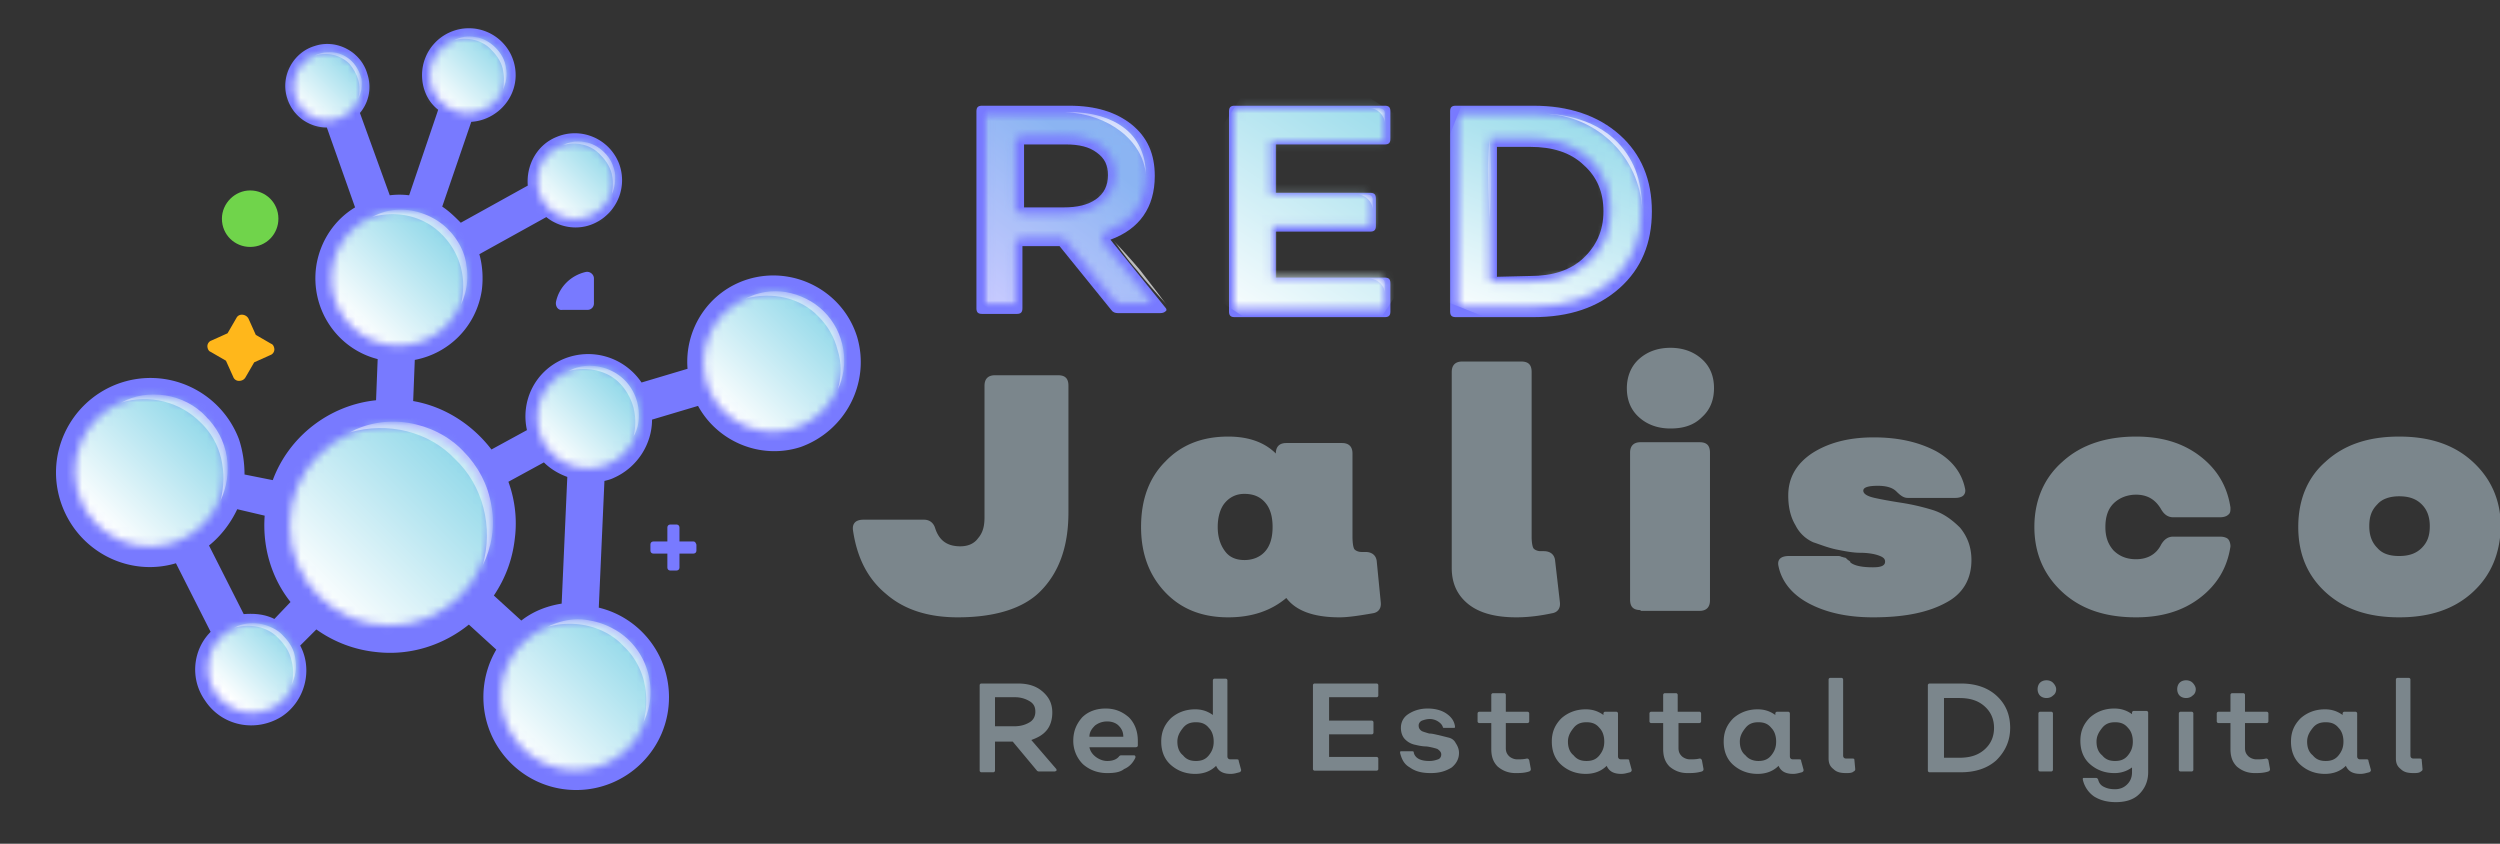 <svg xmlns="http://www.w3.org/2000/svg" width="320" height="108" viewBox="0 0 320 108" fill="none"><rect x="0" y="0" width="320" height="108" fill="#333333" stroke="none"/><g clip-path="url(#8r9lpoy4va)"><path d="M177.972 17.766c0 .517-.206.723-.723.723h-13.944v6.198h12.085c.517 0 .723.206.723.723v3.512c0 .516-.206.723-.723.723h-12.085v5.887h13.944c.517 0 .723.207.723.724v3.615c0 .516-.206.723-.723.723h-19.212c-.516 0-.723-.207-.723-.723V14.254c0-.516.207-.723.723-.723h19.212c.517 0 .723.207.723.723v3.512zm18.283-4.235c4.545 0 8.264 1.24 11.052 3.719 2.789 2.479 4.132 5.784 4.132 9.813 0 4.028-1.343 7.333-4.132 9.812-2.788 2.48-6.404 3.719-11.052 3.719h-9.916c-.516 0-.723-.207-.723-.723V14.254c0-.516.207-.723.723-.723h9.916zm-.413 21.795c2.892 0 5.165-.723 6.817-2.273 1.653-1.549 2.583-3.511 2.583-5.99 0-2.48-.827-4.442-2.583-5.991-1.652-1.55-3.925-2.273-6.817-2.273h-4.235v16.63l4.235-.103zm-46.688 4.028-7.024-8.676c3.718-1.343 5.681-4.132 5.681-8.16 0-2.79-.93-4.958-2.995-6.611-1.963-1.55-4.545-2.376-7.954-2.376h-11.156c-.516 0-.723.207-.723.723v25.204c0 .516.207.723.723.723h4.442c.516 0 .723-.207.723-.723v-7.954h4.752l6.61 8.16c.207.31.517.413.827.413h5.474c.31 0 .517-.103.62-.206.206-.104.206-.31 0-.517zm-8.883-13.84c-1.033.722-2.376 1.032-4.132 1.032h-5.061V18.49h5.371c1.653 0 2.995.31 3.925 1.033 1.033.723 1.446 1.653 1.446 2.892 0 1.343-.516 2.376-1.549 3.1z" fill="#787AFF"></path><path d="M135.21 98.438c0 .103.104.103 0 .206 0 0-.103.104-.206.104h-1.963c-.103 0-.206 0-.31-.104l-3.099-3.718h-2.272v3.718a.222.222 0 0 1-.207.207h-1.549c-.103 0-.207-.103-.207-.207V87.695c0-.103.104-.206.207-.206h4.648c1.343 0 2.376.31 3.202 1.033.827.723 1.24 1.55 1.24 2.685 0 .827-.207 1.653-.723 2.273-.517.62-1.136.93-1.963 1.24l3.202 3.718zm-7.85-9.193v3.718h2.479c.826 0 1.446-.206 1.963-.516.516-.31.723-.826.723-1.343 0-.62-.207-1.033-.723-1.343a3.571 3.571 0 0 0-1.86-.516h-2.582zM141.717 98.954c-1.239 0-2.272-.413-3.099-1.136a4.201 4.201 0 0 1-1.239-2.995c0-1.24.413-2.17 1.136-2.996.723-.723 1.756-1.136 2.996-1.136 1.239 0 2.169.413 2.995 1.136.723.723 1.136 1.756 1.136 2.996v.62c0 .103-.103.206-.31.206h-5.887c.103.516.413.93.826 1.24.413.31.93.516 1.446.516.723 0 1.24-.207 1.55-.62.103-.103.206-.103.309-.103h1.55c.103 0 .103 0 .206.103v.207c-.309.62-.723 1.136-1.446 1.446-.516.413-1.239.516-2.169.516zm-2.272-4.648h4.338c0-.62-.207-1.033-.62-1.446-.31-.31-.826-.516-1.446-.516s-1.136.206-1.549.516c-.413.413-.723.826-.723 1.446zM158.864 98.541c0 .103 0 .207-.207.31-.413.103-.723.207-1.136.207-.93 0-1.55-.31-1.859-1.033-.723.723-1.653 1.033-2.686 1.033-1.24 0-2.272-.414-3.099-1.137-.826-.723-1.239-1.756-1.239-2.995 0-1.24.413-2.17 1.239-2.996.827-.723 1.859-1.136 3.099-1.136.826 0 1.549.207 2.272.723v-4.441c0-.104.104-.207.207-.207h1.446c.103 0 .207.103.207.207v9.606c0 .206 0 .31.103.413.103.103.207.103.413.103h.62c.206 0 .31 0 .31.207l.31 1.136zm-5.785-1.136c.723 0 1.24-.207 1.653-.723.413-.517.62-1.033.62-1.756 0-.723-.207-1.343-.62-1.756-.413-.517-.93-.723-1.653-.723s-1.239.206-1.652.723c-.414.516-.723 1.033-.723 1.756 0 .723.206 1.343.723 1.756.413.516.929.723 1.652.723zM176.423 89.038c0 .103-.103.207-.206.207h-6.095v2.995h5.475c.103 0 .207.104.207.207v1.343c0 .103-.104.206-.207.206h-5.475v2.892h6.095c.103 0 .206.104.206.207v1.343c0 .103-.103.206-.206.206h-7.954c-.103 0-.206-.103-.206-.206V87.695c0-.103.103-.206.206-.206h7.954c.103 0 .206.103.206.206v1.343zM183.138 98.954c-1.136 0-1.963-.206-2.686-.723-.723-.413-1.033-1.033-1.239-1.859 0-.207 0-.207.206-.207h1.343c.104 0 .207 0 .207.207.206.723.93 1.033 1.962 1.033.517 0 .827-.103 1.137-.207.31-.103.413-.413.413-.62 0-.31-.207-.516-.517-.722a8.867 8.867 0 0 0-1.342-.31c-.517 0-1.033-.104-1.447-.207a2.467 2.467 0 0 1-1.342-.723c-.31-.31-.517-.826-.517-1.446 0-.723.31-1.343.93-1.756.62-.413 1.446-.723 2.479-.723.929 0 1.756.206 2.376.62.619.413 1.032.93 1.136 1.652 0 .207 0 .207-.207.207h-1.136c-.103 0-.207 0-.207-.103-.103-.31-.309-.517-.619-.723a1.993 1.993 0 0 0-1.033-.31c-.413 0-.723.103-1.033.206-.207.104-.413.31-.413.62s.103.516.413.723c.206.103.62.207.929.31.414 0 .723.103 1.24.207l1.239.31c.414.103.723.31.93.722.207.31.413.724.413 1.24 0 .723-.31 1.343-.929 1.86-.827.516-1.653.722-2.686.722zM193.984 98.954c-.93 0-1.653-.31-2.273-.826-.62-.62-.826-1.343-.826-2.273V92.55h-1.55c-.103 0-.206-.103-.206-.207V91.31c0-.103.103-.206.206-.206h1.55v-2.17c0-.103.103-.206.206-.206h1.447c.103 0 .206.103.206.207v2.169h2.789c.103 0 .207.103.207.206v1.033c0 .104-.104.207-.207.207h-2.789v3.202c0 .413.103.723.413 1.033.207.206.62.413 1.033.413.413 0 .827 0 1.24-.103.103 0 .206 0 .31.206l.206 1.136c0 .104 0 .207-.206.31-.62.207-1.24.207-1.756.207zM208.858 98.54c0 .104 0 .207-.207.31-.413.104-.723.207-1.136.207-.93 0-1.549-.31-1.859-1.033-.723.724-1.653 1.033-2.686 1.033-1.239 0-2.272-.413-3.099-1.136-.826-.723-1.239-1.756-1.239-2.995 0-1.24.413-2.17 1.239-2.996.827-.723 1.86-1.136 3.099-1.136.826 0 1.549.207 2.273.723v-.207c0-.103.103-.206.206-.206h1.446c.104 0 .207.103.207.206v5.372c0 .206 0 .31.103.413.103.103.207.103.413.103h.62c.207 0 .31 0 .31.207l.31 1.136zm-5.785-1.135c.723 0 1.24-.207 1.653-.723.413-.517.62-1.033.62-1.756 0-.723-.207-1.343-.62-1.756-.413-.517-.93-.723-1.653-.723s-1.239.206-1.652.723c-.413.516-.723 1.033-.723 1.756 0 .723.206 1.342.723 1.756.413.516.929.723 1.652.723zM215.985 98.954c-.93 0-1.653-.31-2.273-.826-.62-.62-.826-1.343-.826-2.273V92.55h-1.55c-.103 0-.206-.103-.206-.207V91.31c0-.103.103-.206.206-.206h1.55v-2.17c0-.103.103-.206.206-.206h1.447c.103 0 .206.103.206.207v2.169h2.789c.103 0 .207.103.207.206v1.033c0 .104-.104.207-.207.207h-2.686v3.202c0 .413.104.723.414 1.033.206.206.619.413 1.033.413.413 0 .826 0 1.239-.103.103 0 .207 0 .31.206l.206 1.136c0 .104 0 .207-.206.31-.723.207-1.24.207-1.859.207zM230.859 98.54c0 .104 0 .207-.207.31-.413.104-.723.207-1.136.207-.93 0-1.549-.31-1.859-1.033-.723.724-1.653 1.033-2.686 1.033-1.239 0-2.272-.413-3.099-1.136-.826-.723-1.239-1.756-1.239-2.995 0-1.24.413-2.17 1.239-2.996.827-.723 1.86-1.136 3.099-1.136.826 0 1.549.207 2.273.723v-.207c0-.103.103-.206.206-.206h1.446c.104 0 .207.103.207.206v5.372c0 .206 0 .31.103.413.103.103.207.103.413.103h.62c.207 0 .31 0 .31.207l.31 1.136zm-5.785-1.135c.723 0 1.24-.207 1.653-.723.413-.517.62-1.033.62-1.756 0-.723-.207-1.343-.62-1.756-.413-.517-.93-.723-1.653-.723s-1.239.206-1.652.723c-.413.516-.723 1.033-.723 1.756 0 .723.206 1.342.723 1.756.413.516 1.033.723 1.652.723zM236.333 98.954c-.723 0-1.24-.103-1.653-.516-.413-.31-.619-.723-.619-1.343V86.972c0-.103.103-.206.206-.206h1.446c.104 0 .207.103.207.206v9.606c0 .207 0 .31.103.414.103.103.207.103.413.103h.62c.207 0 .31 0 .31.207l.103 1.136c0 .103 0 .206-.206.31-.207.206-.62.206-.93.206zM251.001 87.489c1.859 0 3.408.516 4.544 1.55 1.137 1.032 1.756 2.375 1.756 4.13 0 1.654-.619 2.996-1.756 4.133-1.136 1.032-2.685 1.549-4.544 1.549h-4.029c-.103 0-.206-.103-.206-.207V87.695c0-.103.103-.206.206-.206h4.029zm-.207 9.503c1.343 0 2.376-.31 3.202-1.033.826-.723 1.24-1.653 1.24-2.79 0-1.135-.414-2.065-1.24-2.788-.826-.723-1.859-1.033-3.202-1.033h-1.963v7.644h1.963zM261.95 89.348c-.31 0-.62-.103-.827-.31-.206-.206-.31-.516-.31-.826 0-.31.104-.62.31-.826.207-.207.517-.31.827-.31.31 0 .619.103.826.31.207.206.413.516.413.826 0 .31-.103.62-.413.826-.207.207-.516.31-.826.31zm-.827 9.4c-.103 0-.206-.104-.206-.207v-7.23c0-.104.103-.207.206-.207h1.446c.104 0 .207.103.207.207v7.23a.222.222 0 0 1-.207.207h-1.446zM274.758 91c.103 0 .207.104.207.207v7.644c0 1.136-.413 2.066-1.137 2.789-.723.723-1.756 1.033-2.995 1.033-1.033 0-1.963-.207-2.789-.723a3.565 3.565 0 0 1-1.446-2.17c0-.206 0-.206.207-.206h1.446c.103 0 .206 0 .31.207.103.413.309.723.723.929.413.207.826.31 1.446.31.619 0 1.136-.206 1.549-.62.413-.413.62-.93.62-1.549v-.62a3.719 3.719 0 0 1-2.273.723c-1.239 0-2.272-.413-3.098-1.136-.827-.723-1.24-1.756-1.24-2.995 0-1.24.413-2.17 1.24-2.996.826-.723 1.859-1.136 3.098-1.136.827 0 1.55.206 2.273.723v-.207c0-.103.103-.206.206-.206h1.653zm-4.028 6.405c.723 0 1.239-.207 1.652-.723.414-.517.62-1.033.62-1.756 0-.723-.206-1.343-.62-1.756-.413-.517-.929-.723-1.652-.723-.723 0-1.24.206-1.653.723-.413.516-.723 1.033-.723 1.756 0 .723.207 1.343.723 1.756.413.516.93.723 1.653.723zM279.819 89.348c-.31 0-.62-.103-.826-.31-.207-.206-.31-.516-.31-.826 0-.31.103-.62.31-.826.206-.207.516-.31.826-.31.31 0 .62.103.826.31.207.206.413.516.413.826 0 .31-.103.62-.413.826-.206.207-.516.31-.826.31zm-.723 9.4c-.103 0-.207-.104-.207-.207v-7.23c0-.104.104-.207.207-.207h1.446c.103 0 .206.103.206.207v7.23c0 .103-.103.207-.206.207h-1.446zM288.599 98.954c-.93 0-1.653-.31-2.273-.826-.619-.62-.826-1.343-.826-2.273V92.55h-1.549a.222.222 0 0 1-.207-.207V91.31c0-.103.103-.206.207-.206h1.549v-2.17c0-.103.103-.206.207-.206h1.446c.103 0 .206.103.206.207v2.169h2.789c.104 0 .207.103.207.206v1.033a.222.222 0 0 1-.207.207h-2.789v3.202c0 .413.104.723.414 1.033.206.206.619.413 1.032.413.414 0 .827 0 1.24-.103.103 0 .207 0 .31.206l.206 1.136c0 .104 0 .207-.206.31-.62.207-1.24.207-1.756.207zM303.473 98.54c0 .104 0 .207-.207.31-.413.104-.723.207-1.136.207-.929 0-1.549-.31-1.859-1.033-.723.724-1.653 1.033-2.686 1.033-1.239 0-2.272-.413-3.098-1.136-.827-.723-1.24-1.756-1.24-2.995 0-1.24.413-2.17 1.24-2.996.826-.723 1.859-1.136 3.098-1.136.827 0 1.55.207 2.273.723v-.207c0-.103.103-.206.206-.206h1.446c.104 0 .207.103.207.206v5.372c0 .206 0 .31.103.413.104.103.207.103.414.103h.619c.207 0 .31 0 .31.207l.31 1.136zm-5.784-1.135c.723 0 1.239-.207 1.652-.723.413-.517.62-1.033.62-1.756 0-.723-.207-1.343-.62-1.756-.413-.517-.929-.723-1.652-.723-.723 0-1.24.206-1.653.723-.413.516-.723 1.033-.723 1.756 0 .723.207 1.342.723 1.756.413.516.93.723 1.653.723zM308.947 98.954c-.723 0-1.239-.103-1.652-.516-.414-.31-.62-.723-.62-1.343V86.972c0-.103.103-.206.206-.206h1.446c.104 0 .207.103.207.206v9.606c0 .207 0 .31.103.414.104.103.207.103.414.103h.619c.207 0 .31 0 .31.207l.103 1.136c0 .103 0 .206-.206.31-.207.206-.62.206-.93.206zM122.608 79.019c-3.718 0-6.817-.93-9.193-2.996-2.375-1.962-3.718-4.648-4.235-8.16-.103-.826.31-1.343 1.343-1.343h7.747c.723 0 1.24.413 1.446 1.136.517 1.55 1.55 2.273 3.202 2.273.93 0 1.756-.31 2.273-1.033.62-.723.826-1.55.826-2.686V49.374c0-.827.413-1.343 1.343-1.343h8.057c.929 0 1.343.413 1.343 1.343V65.59c0 4.441-1.24 7.746-3.616 10.122-2.169 2.17-5.784 3.306-10.536 3.306zM176.734 77.056c.103.827-.31 1.343-1.033 1.446-1.756.31-3.202.517-4.235.517-3.306 0-5.578-.827-6.818-2.48-1.962 1.653-4.441 2.48-7.437 2.48-3.305 0-5.991-1.033-8.057-3.202-2.065-2.17-3.098-4.958-3.098-8.367 0-3.512 1.033-6.3 3.098-8.367 2.066-2.169 4.752-3.202 8.057-3.202 2.583 0 4.648.723 6.095 2.17 0-.827.413-1.343 1.342-1.343h7.127c.827 0 1.343.413 1.343 1.343V68.69c0 .826.104 1.342.207 1.549.103.207.516.413.93.413h.516c.826 0 1.343.413 1.446 1.136l.517 5.268zm-17.457-5.37c1.136 0 2.066-.414 2.686-1.137.619-.723.929-1.756.929-3.099 0-1.343-.31-2.376-.929-3.099-.62-.723-1.446-1.136-2.686-1.136-1.033 0-1.859.413-2.479 1.136-.62.723-.93 1.86-.93 3.1 0 1.239.31 2.272.93 3.098.517.723 1.343 1.136 2.479 1.136zM194.087 79.019c-2.583 0-4.649-.517-6.095-1.653-1.446-1.136-2.169-2.686-2.169-4.648v-25.1c0-.827.413-1.343 1.343-1.343h7.54c.93 0 1.343.413 1.343 1.343v21.071c0 .723.103 1.24.207 1.447.103.206.516.413.929.413h.414c.826 0 1.342.413 1.446 1.136l.619 5.371c.104.826-.309 1.343-1.032 1.446-1.447.31-2.996.517-4.545.517zM213.815 54.848c-1.653 0-2.995-.516-4.028-1.446-1.033-.93-1.55-2.169-1.55-3.718 0-1.446.517-2.79 1.55-3.719 1.033-.93 2.375-1.446 4.028-1.446 1.653 0 2.996.517 4.028 1.446 1.033.93 1.55 2.17 1.55 3.719 0 1.55-.517 2.789-1.55 3.718-1.032 1.033-2.375 1.446-4.028 1.446zm-3.822 23.241c-.929 0-1.343-.413-1.343-1.343V57.947c0-.826.414-1.343 1.343-1.343h7.541c.929 0 1.342.413 1.342 1.343V76.85c0 .826-.413 1.342-1.342 1.342h-7.541v-.103zM239.742 79.019c-3.305 0-5.991-.62-8.16-1.756-2.169-1.137-3.512-2.79-3.925-4.752-.207-.826.206-1.343 1.342-1.343h6.198c.207 0 .31 0 .516.104.104 0 .31.103.414.103.103 0 .206.103.413.31.206.103.31.206.31.31.516.413 1.446.62 2.892.62 1.033 0 1.549-.207 1.549-.724 0-.413-.31-.62-.929-.826-.62-.206-1.446-.31-2.273-.31-.929 0-1.962-.206-2.995-.413-1.033-.207-2.066-.62-2.996-.93a4.618 4.618 0 0 1-2.272-2.169c-.62-1.033-.93-2.272-.93-3.822 0-2.272 1.033-4.028 2.996-5.37 2.065-1.344 4.648-2.067 7.953-2.067 3.202 0 5.785.62 7.954 1.756 2.066 1.137 3.305 2.79 3.718 4.752.104.413 0 .723-.206.93-.207.206-.62.31-1.033.31h-6.095c-.516 0-.929-.31-1.446-.827-.516-.517-1.342-.723-2.375-.723-1.24 0-1.86.206-1.86.62 0 .413.517.723 1.446.93.93.206 2.066.412 3.409.62 1.343.206 2.686.516 4.029.929 1.342.413 2.479 1.24 3.511 2.272.93 1.136 1.447 2.48 1.447 4.132 0 2.376-1.033 4.235-3.099 5.371-2.376 1.343-5.475 1.963-9.503 1.963zM273.415 79.019c-3.925 0-7.024-1.033-9.399-3.202-2.376-2.17-3.616-4.958-3.616-8.367 0-3.409 1.24-6.3 3.616-8.367 2.375-2.169 5.577-3.202 9.399-3.202 3.306 0 5.991.827 8.16 2.48 2.169 1.652 3.512 3.821 3.925 6.61 0 .413 0 .723-.309.93-.207.206-.62.31-1.033.31h-5.991c-.62 0-1.137-.31-1.55-1.033-.723-1.24-1.756-1.86-3.202-1.86-1.136 0-2.169.414-2.892 1.137-.723.723-1.033 1.756-1.033 2.995 0 1.24.31 2.17 1.033 2.996.723.723 1.653 1.136 2.892 1.136 1.446 0 2.583-.62 3.202-1.86.413-.722.93-1.032 1.55-1.032h5.991c.413 0 .826.103 1.033.31.206.206.309.62.309.93-.413 2.788-1.756 4.957-3.925 6.61-2.169 1.652-4.854 2.479-8.16 2.479zM316.488 75.817c-2.376 2.169-5.475 3.202-9.4 3.202-3.925 0-7.024-1.033-9.399-3.202-2.376-2.17-3.512-4.958-3.512-8.367 0-3.409 1.136-6.3 3.512-8.367 2.375-2.169 5.474-3.202 9.399-3.202 3.925 0 7.024 1.033 9.4 3.202 2.376 2.17 3.615 4.959 3.615 8.367-.103 3.409-1.239 6.198-3.615 8.367zm-9.4-4.648c1.24 0 2.169-.31 2.893-1.033.723-.723 1.032-1.55 1.032-2.79 0-1.135-.309-2.065-1.032-2.788-.724-.723-1.653-1.033-2.893-1.033-1.136 0-2.169.31-2.789 1.033-.723.723-1.032 1.55-1.032 2.789 0 1.136.309 2.066 1.032 2.789.62.723 1.55 1.033 2.789 1.033z" fill="#7B868C"></path><g opacity=".61"><mask id="upkscgnesb" style="mask-type:luminance" maskUnits="userSpaceOnUse" x="126" y="14" width="22" height="26"><path d="M147.708 14.46h-21.691v24.688h21.691V14.46z" fill="#fff"></path></mask><g mask="url(#upkscgnesb)"><mask id="nx5k197v9c" style="mask-type:luminance" maskUnits="userSpaceOnUse" x="126" y="14" width="22" height="26"><path d="M141.304 31.194c-.207-.206-.31-.62-.207-.93.104-.31.31-.62.62-.723 3.305-1.24 4.958-3.615 4.958-7.23 0-2.48-.826-4.442-2.582-5.784-1.756-1.447-4.235-2.17-7.231-2.17h-10.845v24.687h3.925v-7.643c0-.62.413-1.033 1.033-1.033h4.751c.31 0 .62.103.723.413l6.611 8.16h4.545l-6.301-7.747zm-5.268-3.822h-5.061c-.62 0-1.033-.413-1.033-1.033v-7.953c0-.62.413-1.033 1.033-1.033h5.371c1.859 0 3.408.413 4.545 1.24 1.239.929 1.859 2.272 1.859 3.718 0 1.55-.723 2.892-1.963 3.718-1.239.93-2.788 1.343-4.751 1.343z" fill="#fff"></path></mask><g mask="url(#nx5k197v9c)"><path d="m139.961 49.477 19.522-26.236L133.66 4.028l-19.522 26.237 25.823 19.212z" fill="url(#oiw54fhswd)"></path></g></g></g><mask id="297x4ybg7e" style="mask-type:luminance" maskUnits="userSpaceOnUse" x="157" y="13" width="21" height="27"><path d="M158.658 13.945c-.414 0-.723.206-.723.62V39.25c0 .104 0 .207.103.207 0 .103.103.103.206.103h18.696c.104 0 .207-.103.207-.103s.103-.103.103-.207V36.153c0-.414-.206-.62-.723-.62h-13.634v-6.611H175.184c.104 0 .207-.103.207-.103s.103-.104.103-.207v-3.099c0-.413-.206-.62-.723-.62h-12.085v-6.817h14.151c.103 0 .207-.103.207-.103s.103-.103.103-.207v-3.305c0-.413-.207-.62-.723-.62h-17.766v.104z" fill="#fff"></path></mask><g mask="url(#297x4ybg7e)"><path d="m171.569 48.65 17.663-27.062-25.513-16.63-17.56 27.063 25.41 16.63z" fill="url(#96n3ph974f)"></path></g><g opacity=".67"><mask id="x8bx2469dg" style="mask-type:luminance" maskUnits="userSpaceOnUse" x="175" y="13" width="3" height="3"><path d="M177.25 13.944h-1.963v1.963h1.963v-1.963z" fill="#fff"></path></mask><g mask="url(#x8bx2469dg)"><path d="M177.25 14.46v1.343c0-1.033-.93-1.962-1.963-1.962h1.24c.516.103.723.206.723.62z" fill="#fff"></path></g></g><mask id="sd5ainnhyh" style="mask-type:luminance" maskUnits="userSpaceOnUse" x="186" y="14" width="25" height="26"><path d="M190.678 35.636V17.663h5.164c2.996 0 5.578.827 7.438 2.48 1.859 1.652 2.892 3.924 2.892 6.713 0 2.79-.93 5.062-2.892 6.714-1.86 1.653-4.339 2.48-7.438 2.48h-4.648c-.31.103-.516-.207-.516-.414zm-3.512-21.072c-.31 0-.517.207-.517.517v23.654c0 .31.207.516.517.516h8.986c4.235 0 7.747-1.136 10.226-3.408 2.479-2.273 3.719-5.165 3.719-8.884 0-3.821-1.24-6.713-3.719-8.986-2.479-2.272-5.887-3.408-10.226-3.408h-8.986z" fill="#fff"></path></mask><g mask="url(#sd5ainnhyh)"><path d="M206.998 47.308 218.67 17.87 189.852 6.508 178.18 35.843l28.818 11.465z" fill="url(#akaudtbgli)"></path></g><g opacity=".67"><mask id="doz2dea88j" style="mask-type:luminance" maskUnits="userSpaceOnUse" x="173" y="24" width="3" height="3"><path d="M175.597 24.894h-1.962v1.962h1.962v-1.962z" fill="#fff"></path></mask><g mask="url(#doz2dea88j)"><path d="M175.701 25.513v1.343c0-1.033-.93-1.962-1.963-1.962h1.24c.413 0 .723.206.723.62z" fill="#fff"></path></g></g><g opacity=".67"><mask id="jdqe82oxyk" style="mask-type:luminance" maskUnits="userSpaceOnUse" x="175" y="35" width="3" height="3"><path d="M177.25 35.636h-1.963v1.962h1.963v-1.962z" fill="#fff"></path></mask><g mask="url(#jdqe82oxyk)"><path d="M177.25 36.255v1.343c0-1.033-.827-1.859-1.963-1.962h1.24c.516 0 .723.206.723.62z" fill="#fff"></path></g></g><g opacity=".67"><mask id="0334yiball" style="mask-type:luminance" maskUnits="userSpaceOnUse" x="197" y="14" width="14" height="13"><path d="M210.2 14.565h-12.395v12.291H210.2V14.564z" fill="#fff"></path></mask><g mask="url(#0334yiball)"><path d="M206.585 17.767c2.479 2.272 3.615 5.268 3.615 9.09-.31-6.714-5.681-11.982-12.395-12.292 0 0 5.164-.104 8.78 3.202z" fill="#fff"></path></g></g><g opacity=".67"><mask id="5rvp35ga3m" style="mask-type:luminance" maskUnits="userSpaceOnUse" x="136" y="14" width="11" height="9"><path d="M146.675 14.357h-10.329v8.057h10.329v-8.057z" fill="#fff"></path></mask><g mask="url(#5rvp35ga3m)"><path d="M143.679 16.217c2.066 1.446 2.996 3.718 2.996 6.197-.31-4.338-4.752-7.85-10.329-8.056 0 0 4.338-.31 7.333 1.859z" fill="#fff"></path></g></g><g opacity=".67"><mask id="hg2scfrcgn" style="mask-type:luminance" maskUnits="userSpaceOnUse" x="142" y="30" width="8" height="10"><path d="M149.258 30.781h-6.714v8.264h6.714V30.78z" fill="#fff"></path></mask><g mask="url(#hg2scfrcgn)"><path d="M142.544 30.781s2.582 2.79 3.409 3.822c.826 1.033 3.408 4.442 3.408 4.442s-2.789-3.1-3.822-4.442c-1.136-1.24-2.995-3.822-2.995-3.822z" fill="#fff"></path></g></g><g opacity=".67"><mask id="p0gzmgyh2o" style="mask-type:luminance" maskUnits="userSpaceOnUse" x="190" y="17" width="1" height="12"><path d="M190.885 17.663h-.413v10.64h.413v-10.64z" fill="#fff"></path></mask><g mask="url(#p0gzmgyh2o)"><path d="M190.679 17.663s.206 3.719.206 5.061c0 1.343-.206 5.578-.206 5.578s-.207-4.131-.207-5.784c-.103-1.756.207-4.855.207-4.855z" fill="#fff"></path></g></g><g opacity=".67"><mask id="aw8mujw2op" style="mask-type:luminance" maskUnits="userSpaceOnUse" x="162" y="18" width="1" height="7"><path d="M162.996 18.076h-.207v6.404h.207v-6.404z" fill="#fff"></path></mask><g mask="url(#aw8mujw2op)"><path d="M162.892 18.076s.104 2.273.104 2.996c0 .826-.104 3.305-.104 3.305s-.103-2.479-.103-3.512c0-.826.103-2.789.103-2.789z" fill="#fff"></path></g></g><g opacity=".67"><mask id="suamqt0xpq" style="mask-type:luminance" maskUnits="userSpaceOnUse" x="162" y="29" width="1" height="7"><path d="M162.996 29.232h-.207v6.404h.207v-6.404z" fill="#fff"></path></mask><g mask="url(#suamqt0xpq)"><path d="M162.892 29.232s.104 2.272.104 2.995c0 .827-.104 3.306-.104 3.306s-.103-2.48-.103-3.512c0-.826.103-2.79.103-2.79z" fill="#fff"></path></g></g><path d="M109.697 43.073c-1.859-5.888-8.16-9.09-13.945-7.334-5.06 1.55-8.16 6.404-7.746 11.466l-5.888 1.756c-2.17-3.202-6.301-4.545-10.02-2.996-3.615 1.55-5.474 5.371-4.648 9.09l-4.544 2.479c-2.376-3.099-5.888-5.475-10.02-6.198l.207-5.268c4.338-.826 7.85-4.235 8.573-8.883.207-1.55.103-3.202-.31-4.648l8.573-4.751c1.653 1.342 4.029 1.756 6.095.826 2.995-1.343 4.441-4.855 3.098-7.953-1.342-2.996-4.854-4.442-7.953-3.1-2.48 1.034-3.822 3.616-3.615 6.198L58.98 28.51c-.723-.723-1.446-1.446-2.375-2.066l3.718-10.846c3.099-.206 5.681-2.789 5.681-5.99a5.995 5.995 0 0 0-5.99-5.992 5.995 5.995 0 0 0-5.992 5.991c0 1.756.723 3.409 2.066 4.442L52.37 24.997a9.954 9.954 0 0 0-2.48 0L46.07 14.46c1.136-1.343 1.55-3.202.93-5.061-.827-2.79-3.926-4.442-6.715-3.512-2.788.826-4.441 3.925-3.511 6.714a5.298 5.298 0 0 0 5.06 3.718l3.616 10.226c-2.582 1.55-4.441 4.235-4.958 7.437-.826 5.475 2.582 10.64 7.85 11.982l-.206 5.268c-5.991.62-11.156 4.648-13.222 10.226l-3.615-.723c0-1.446-.207-2.995-.723-4.545-2.376-6.198-9.296-9.4-15.597-7.024-6.198 2.376-9.4 9.297-7.024 15.597 2.272 5.991 8.676 9.09 14.564 7.334l4.442 8.78c-2.273 2.272-2.686 5.991-.723 8.78 2.169 3.305 6.507 4.132 9.812 2.066 2.996-1.963 4.029-5.991 2.376-9.09l2.066-2.066a15.99 15.99 0 0 0 7.644 2.892c4.441.517 8.676-.93 11.878-3.512l3.512 3.202a11.944 11.944 0 0 0-1.652 6.095c0 6.507 5.267 11.878 11.878 11.878 6.508 0 11.879-5.268 11.879-11.878 0-5.578-3.822-10.226-8.987-11.466l.723-16.217c.414-.103.827-.206 1.24-.413 2.995-1.343 4.855-4.338 4.855-7.437l5.887-1.756c2.48 4.545 7.954 6.92 13.118 5.268 5.785-2.066 8.987-8.263 7.231-14.151zM69.619 59.187c.827.826 1.86 1.446 2.996 1.859l-.723 16.217c-1.963.31-3.719 1.033-5.165 2.169l-3.512-3.202c1.446-2.17 2.376-4.545 2.686-7.334.31-2.479 0-4.958-.826-7.23l4.544-2.48zM33.88 66.004c-.31 4.132.93 8.057 3.306 11.052l-2.066 2.17c-1.24-.62-2.582-.724-3.925-.62l-4.442-8.78c1.55-1.24 2.789-2.892 3.615-4.648l3.512.826z" fill="#787AFF"></path><mask id="pfd2gbesar" style="mask-type:luminance" maskUnits="userSpaceOnUse" x="37" y="54" width="26" height="27"><path d="M37.082 67.243c0 7.128 5.784 12.809 12.808 12.809S62.7 74.267 62.7 67.243c0-7.127-5.785-12.808-12.809-12.808-7.024 0-12.808 5.681-12.808 12.808z" fill="#fff"></path></mask><g mask="url(#pfd2gbesar)"><path d="m49.89 92.86 25.72-25.617-25.72-25.72-25.617 25.72L49.89 92.86z" fill="url(#ot36t6hiqs)"></path></g><mask id="l2c978yogt" style="mask-type:luminance" maskUnits="userSpaceOnUse" x="42" y="27" width="18" height="18"><path d="M42.453 35.636a8.552 8.552 0 0 0 8.573 8.573 8.552 8.552 0 0 0 8.574-8.573 8.552 8.552 0 0 0-8.574-8.574 8.552 8.552 0 0 0-8.573 8.574z" fill="#fff"></path></mask><g mask="url(#l2c978yogt)"><path d="m51.027 52.679 17.146-17.044-17.146-17.043-17.044 17.044 17.044 17.043z" fill="url(#p132nos4cu)"></path></g><mask id="jfuwqlxgqv" style="mask-type:luminance" maskUnits="userSpaceOnUse" x="37" y="6" width="10" height="10"><path d="M37.599 11.052c0 2.376 1.962 4.338 4.338 4.338 2.376 0 4.338-1.962 4.338-4.338 0-2.376-1.962-4.338-4.338-4.338-2.376 0-4.338 1.962-4.338 4.338z" fill="#fff"></path></mask><g mask="url(#jfuwqlxgqv)"><path d="m41.937 19.626 8.573-8.574-8.573-8.573-8.574 8.573 8.574 8.574z" fill="url(#28mqi2v2tw)"></path></g><mask id="2jgotaa62x" style="mask-type:luminance" maskUnits="userSpaceOnUse" x="55" y="4" width="10" height="11"><path d="M55.055 9.606a4.85 4.85 0 0 0 4.854 4.855 4.85 4.85 0 0 0 4.855-4.855 4.85 4.85 0 0 0-4.855-4.855c-2.685.104-4.854 2.273-4.854 4.855z" fill="#fff"></path></mask><g mask="url(#2jgotaa62x)"><path d="m59.91 19.316 9.71-9.71L59.91 0l-9.606 9.606 9.606 9.71z" fill="url(#1el2cv63cy)"></path></g><mask id="dxx9dcj1oz" style="mask-type:luminance" maskUnits="userSpaceOnUse" x="68" y="18" width="11" height="10"><path d="M68.793 23.137a4.849 4.849 0 0 0 4.855 4.855 4.85 4.85 0 0 0 4.855-4.855 4.85 4.85 0 0 0-4.855-4.854 4.85 4.85 0 0 0-4.855 4.854z" fill="#fff"></path></mask><g mask="url(#dxx9dcj1oz)"><path d="m73.648 32.743 9.606-9.606-9.606-9.71-9.71 9.71 9.71 9.606z" fill="url(#40h4vkpauA)"></path></g><mask id="82csvjxc5B" style="mask-type:luminance" maskUnits="userSpaceOnUse" x="9" y="50" width="20" height="20"><path d="M9.606 60.323c0 5.371 4.339 9.606 9.607 9.606 5.37 0 9.606-4.338 9.606-9.606 0-5.371-4.338-9.606-9.606-9.606s-9.607 4.338-9.607 9.606z" fill="#fff"></path></mask><g mask="url(#82csvjxc5B)"><path d="M19.316 79.639 38.63 60.323 19.316 41.007 0 60.323l19.316 19.316z" fill="url(#hbu8rbkexC)"></path></g><mask id="5vrl11e0gD" style="mask-type:luminance" maskUnits="userSpaceOnUse" x="26" y="79" width="13" height="13"><path d="M26.65 85.526a5.665 5.665 0 0 0 5.68 5.681 5.665 5.665 0 0 0 5.682-5.68c0-3.203-2.48-5.682-5.681-5.682-3.203.103-5.682 2.582-5.682 5.681z" fill="#fff"></path></mask><g mask="url(#5vrl11e0gD)"><path d="M32.228 96.889 43.59 85.527l-11.362-11.26-11.26 11.26 11.26 11.362z" fill="url(#zeo3r3os6E)"></path></g><mask id="8co6vsl87F" style="mask-type:luminance" maskUnits="userSpaceOnUse" x="64" y="79" width="20" height="20"><path d="M64.144 89.038a9.478 9.478 0 0 0 9.503 9.503 9.478 9.478 0 0 0 9.503-9.503c0-5.268-4.338-9.503-9.503-9.503-5.164 0-9.503 4.235-9.503 9.503z" fill="#fff"></path></mask><g mask="url(#8co6vsl87F)"><path d="M73.648 107.941 92.55 89.038 73.648 70.032 54.745 89.038l18.903 18.903z" fill="url(#q614af5hrG)"></path></g><mask id="cnzo3tjjxH" style="mask-type:luminance" maskUnits="userSpaceOnUse" x="68" y="46" width="14" height="14"><path d="M68.793 53.402a6.48 6.48 0 0 0 6.507 6.507 6.48 6.48 0 0 0 6.508-6.507 6.48 6.48 0 0 0-6.508-6.508c-3.615.104-6.507 2.996-6.507 6.508z" fill="#fff"></path></mask><g mask="url(#cnzo3tjjxH)"><path d="m75.3 66.417 12.912-13.015L75.3 40.49 62.285 53.402 75.3 66.417z" fill="url(#f3ms5hkr4I)"></path></g><mask id="qfqu3no7qJ" style="mask-type:luminance" maskUnits="userSpaceOnUse" x="90" y="37" width="18" height="19"><path d="M90.071 46.378c0 4.958 4.029 8.883 8.883 8.883 4.958 0 8.884-4.028 8.884-8.883 0-4.855-4.029-8.883-8.884-8.883-4.854 0-8.883 3.925-8.883 8.883z" fill="#fff"></path></mask><g mask="url(#qfqu3no7qJ)"><path d="m99.058 64.248 17.87-17.87-17.87-17.87-17.87 17.87 17.87 17.87z" fill="url(#dpnhiv9faK)"></path></g><g opacity=".5"><mask id="737qfp6ibL" style="mask-type:luminance" maskUnits="userSpaceOnUse" x="95" y="37" width="14" height="13"><path d="M108.147 37.289H95.442V49.89h12.705V37.29z" fill="#fff"></path></mask><g mask="url(#737qfp6ibL)"><path d="M95.442 38.218c1.55-.826 3.409-1.136 5.165-.826 1.756.31 3.512 1.136 4.855 2.479 1.343 1.343 2.169 2.995 2.479 4.855.31 1.755 0 3.718-.723 5.164.516-1.653.516-3.512 0-5.061-.413-1.653-1.24-3.099-2.479-4.338-2.273-2.376-5.888-3.203-9.297-2.273z" fill="#fff"></path></g></g><g opacity=".5"><mask id="jyayc7mhnM" style="mask-type:luminance" maskUnits="userSpaceOnUse" x="72" y="46" width="10" height="10"><path d="M81.808 46.791h-9.09v9.09h9.09v-9.09z" fill="#fff"></path></mask><g mask="url(#jyayc7mhnM)"><path d="M72.718 47.515a5.85 5.85 0 0 1 3.718-.62 6.335 6.335 0 0 1 3.512 1.756c.93.93 1.55 2.169 1.756 3.512.207 1.343 0 2.685-.62 3.718.31-1.24.31-2.479 0-3.718-.31-1.136-.93-2.273-1.755-3.099-1.447-1.55-4.132-2.272-6.611-1.55z" fill="#fff"></path></g></g><g opacity=".5"><mask id="8v38iu31iN" style="mask-type:luminance" maskUnits="userSpaceOnUse" x="15" y="50" width="15" height="15"><path d="M29.232 50.51H15.494v13.634h13.738V50.51z" fill="#fff"></path></mask><g mask="url(#8v38iu31iN)"><path d="M15.494 51.543c1.653-.93 3.719-1.24 5.681-.93 1.963.31 3.822 1.24 5.165 2.686 1.446 1.446 2.376 3.202 2.686 5.165.31 1.962 0 3.925-.827 5.68.517-1.859.517-3.718.103-5.474-.413-1.756-1.342-3.409-2.685-4.648-2.582-2.582-6.508-3.615-10.123-2.48z" fill="#fff"></path></g></g><g opacity=".5"><mask id="5sa86co8zO" style="mask-type:luminance" maskUnits="userSpaceOnUse" x="29" y="79" width="10" height="9"><path d="M38.012 79.742h-8.057v7.953h8.057v-7.953z" fill="#fff"></path></mask><g mask="url(#5sa86co8zO)"><path d="M29.955 80.361c.93-.516 2.17-.723 3.305-.516 1.137.206 2.273.723 2.996 1.55.826.826 1.446 1.858 1.55 2.995.206 1.136 0 2.272-.517 3.305a5.63 5.63 0 0 0 0-3.202c-.207-1.033-.827-1.963-1.55-2.686-1.342-1.549-3.615-2.066-5.784-1.446z" fill="#fff"></path></g></g><g opacity=".5"><mask id="sn1gvhlj0P" style="mask-type:luminance" maskUnits="userSpaceOnUse" x="47" y="26" width="13" height="13"><path d="M59.807 26.856H47.618v12.085h12.189V26.856z" fill="#fff"></path></mask><g mask="url(#sn1gvhlj0P)"><path d="M47.618 27.785c1.446-.826 3.305-1.136 5.061-.826 1.756.31 3.41 1.136 4.649 2.376 1.24 1.24 2.169 2.892 2.375 4.648.31 1.756 0 3.512-.723 5.061.414-1.652.414-3.305 0-4.854a9.248 9.248 0 0 0-2.375-4.132c-2.273-2.376-5.785-3.202-8.987-2.273z" fill="#fff"></path></g></g><g opacity=".5"><mask id="516ozud6jQ" style="mask-type:luminance" maskUnits="userSpaceOnUse" x="71" y="18" width="8" height="7"><path d="M78.71 18.18h-6.715v6.714h6.714V18.18z" fill="#fff"></path></mask><g mask="url(#516ozud6jQ)"><path d="M71.995 18.593c.826-.413 1.86-.62 2.789-.413.93.103 1.86.62 2.582 1.343.723.723 1.136 1.549 1.343 2.582.103.93 0 1.962-.413 2.789.206-.93.206-1.86 0-2.686-.207-.826-.723-1.653-1.343-2.272-1.24-1.446-3.202-1.86-4.958-1.343z" fill="#fff"></path></g></g><g opacity=".5"><mask id="l5fubevbgR" style="mask-type:luminance" maskUnits="userSpaceOnUse" x="58" y="4" width="7" height="8"><path d="M64.971 4.648h-6.92v6.817h6.92V4.648z" fill="#fff"></path></mask><g mask="url(#l5fubevbgR)"><path d="M58.05 5.164c.827-.413 1.86-.62 2.79-.413.93.103 1.859.62 2.582 1.343.723.723 1.24 1.652 1.343 2.582.206.93 0 1.963-.413 2.892.206-.93.206-1.859 0-2.789-.207-.826-.723-1.652-1.343-2.272-1.136-1.343-3.099-1.86-4.958-1.343z" fill="#fff"></path></g></g><g opacity=".5"><mask id="qfx1gaudgS" style="mask-type:luminance" maskUnits="userSpaceOnUse" x="40" y="6" width="7" height="7"><path d="M46.378 6.61h-6.094v5.992h6.094V6.61z" fill="#fff"></path></mask><g mask="url(#qfx1gaudgS)"><path d="M40.284 7.127c.723-.413 1.653-.516 2.48-.413.825.103 1.652.516 2.272 1.136.62.62 1.033 1.446 1.24 2.273.102.826 0 1.756-.414 2.479.207-.827.207-1.653 0-2.376-.207-.723-.62-1.446-1.136-2.066-1.136-1.136-2.892-1.55-4.442-1.033z" fill="#fff"></path></g></g><g opacity=".5"><mask id="nwh4ongs0T" style="mask-type:luminance" maskUnits="userSpaceOnUse" x="70" y="79" width="14" height="14"><path d="M83.357 79.225H70.032v13.222h13.325V79.225z" fill="#fff"></path></mask><g mask="url(#nwh4ongs0T)"><path d="M70.032 80.258c1.653-.826 3.615-1.24 5.475-.826 1.859.31 3.718 1.24 5.061 2.582a9.18 9.18 0 0 1 2.582 5.061c.31 1.86 0 3.822-.826 5.475.517-1.756.517-3.615.103-5.371-.413-1.653-1.343-3.306-2.582-4.442-2.376-2.582-6.3-3.512-9.813-2.479z" fill="#fff"></path></g></g><g opacity=".5"><mask id="tnkh91m4kU" style="mask-type:luminance" maskUnits="userSpaceOnUse" x="44" y="54" width="20" height="19"><path d="M63.112 54.022H44.726v18.386h18.386V54.022z" fill="#fff"></path></mask><g mask="url(#tnkh91m4kU)"><path d="M44.726 55.365c2.272-1.24 4.958-1.653 7.54-1.24 2.582.414 5.165 1.653 7.024 3.616 1.86 1.86 3.202 4.338 3.615 7.024.517 2.582 0 5.371-1.136 7.643.723-2.479.723-5.06.103-7.437-.62-2.375-1.86-4.545-3.615-6.197-3.305-3.512-8.573-4.855-13.531-3.409z" fill="#fff"></path></g></g><path d="M88.728 69.31h-1.756v-1.757c0-.206-.103-.413-.413-.413h-.723c-.206 0-.413.103-.413.413v1.756h-1.756c-.207 0-.413.104-.413.413v.724c0 .206.103.413.413.413h1.756v1.756c0 .206.103.413.413.413h.723c.207 0 .413-.104.413-.413v-1.756h1.756c.207 0 .414-.104.414-.413v-.724c-.104-.31-.207-.413-.414-.413zM71.168 38.631c.413-1.962 1.963-3.408 3.822-3.822.517-.103 1.033.31 1.033.827v3.202a.815.815 0 0 1-.826.826h-3.202c-.517.103-.93-.413-.827-1.033z" fill="#787AFF"></path><path d="M30.574 48.754a.777.777 0 0 1-.723-.517l-.93-2.065-1.962-1.137c-.31-.103-.413-.516-.413-.723 0-.31.207-.62.516-.723l2.066-.93 1.136-1.962c.31-.62 1.24-.516 1.55.103l.93 2.066 1.962 1.136c.31.104.413.517.413.723 0 .31-.206.62-.516.724l-2.066.93L31.4 48.34c-.207.31-.517.413-.827.413z" fill="#FFB71B"></path><path d="M32.02 24.377c1.963 0 3.616 1.55 3.616 3.615 0 1.963-1.55 3.615-3.616 3.615-1.962 0-3.615-1.549-3.615-3.615 0-1.962 1.653-3.615 3.615-3.615z" fill="#70D44B"></path></g><defs><linearGradient id="oiw54fhswd" x1="126.672" y1="40.367" x2="141.3" y2="20.723" gradientUnits="userSpaceOnUse"><stop stop-color="#fff"></stop><stop offset="1" stop-color="#96DAEA"></stop></linearGradient><linearGradient id="96n3ph974f" x1="157.461" y1="42.461" x2="177.6" y2="11.551" gradientUnits="userSpaceOnUse"><stop stop-color="#fff"></stop><stop offset="1" stop-color="#96DAEA"></stop></linearGradient><linearGradient id="akaudtbgli" x1="191.82" y1="43.567" x2="203.466" y2="14.233" gradientUnits="userSpaceOnUse"><stop stop-color="#fff"></stop><stop offset="1" stop-color="#96DAEA"></stop></linearGradient><linearGradient id="ot36t6hiqs" x1="40.369" y1="76.786" x2="58.406" y2="58.75" gradientUnits="userSpaceOnUse"><stop stop-color="#fff"></stop><stop offset="1" stop-color="#96DAEA"></stop></linearGradient><linearGradient id="p132nos4cu" x1="45.09" y1="41.608" x2="56.506" y2="30.192" gradientUnits="userSpaceOnUse"><stop stop-color="#fff"></stop><stop offset="1" stop-color="#96DAEA"></stop></linearGradient><linearGradient id="28mqi2v2tw" x1="38.614" y1="14.356" x2="45.082" y2="7.887" gradientUnits="userSpaceOnUse"><stop stop-color="#fff"></stop><stop offset="1" stop-color="#96DAEA"></stop></linearGradient><linearGradient id="1el2cv63cy" x1="56.368" y1="13.225" x2="63.469" y2="6.124" gradientUnits="userSpaceOnUse"><stop stop-color="#fff"></stop><stop offset="1" stop-color="#96DAEA"></stop></linearGradient><linearGradient id="40h4vkpauA" x1="69.986" y1="26.782" x2="77.239" y2="19.53" gradientUnits="userSpaceOnUse"><stop stop-color="#fff"></stop><stop offset="1" stop-color="#96DAEA"></stop></linearGradient><linearGradient id="hbu8rbkexC" x1="12.719" y1="66.935" x2="25.537" y2="54.117" gradientUnits="userSpaceOnUse"><stop stop-color="#fff"></stop><stop offset="1" stop-color="#96DAEA"></stop></linearGradient><linearGradient id="zeo3r3os6E" x1="28.928" y1="88.907" x2="36.545" y2="81.29" gradientUnits="userSpaceOnUse"><stop stop-color="#fff"></stop><stop offset="1" stop-color="#96DAEA"></stop></linearGradient><linearGradient id="q614af5hrG" x1="66.343" y1="96.304" x2="80.304" y2="82.343" gradientUnits="userSpaceOnUse"><stop stop-color="#fff"></stop><stop offset="1" stop-color="#96DAEA"></stop></linearGradient><linearGradient id="f3ms5hkr4I" x1="70.527" y1="58.221" x2="79.374" y2="49.374" gradientUnits="userSpaceOnUse"><stop stop-color="#fff"></stop><stop offset="1" stop-color="#96DAEA"></stop></linearGradient><linearGradient id="dpnhiv9faK" x1="92.561" y1="52.866" x2="105.114" y2="40.313" gradientUnits="userSpaceOnUse"><stop stop-color="#fff"></stop><stop offset="1" stop-color="#96DAEA"></stop></linearGradient><clipPath id="8r9lpoy4va"><path fill="#fff" d="M0 0h320v107.941H0z"></path></clipPath></defs></svg>